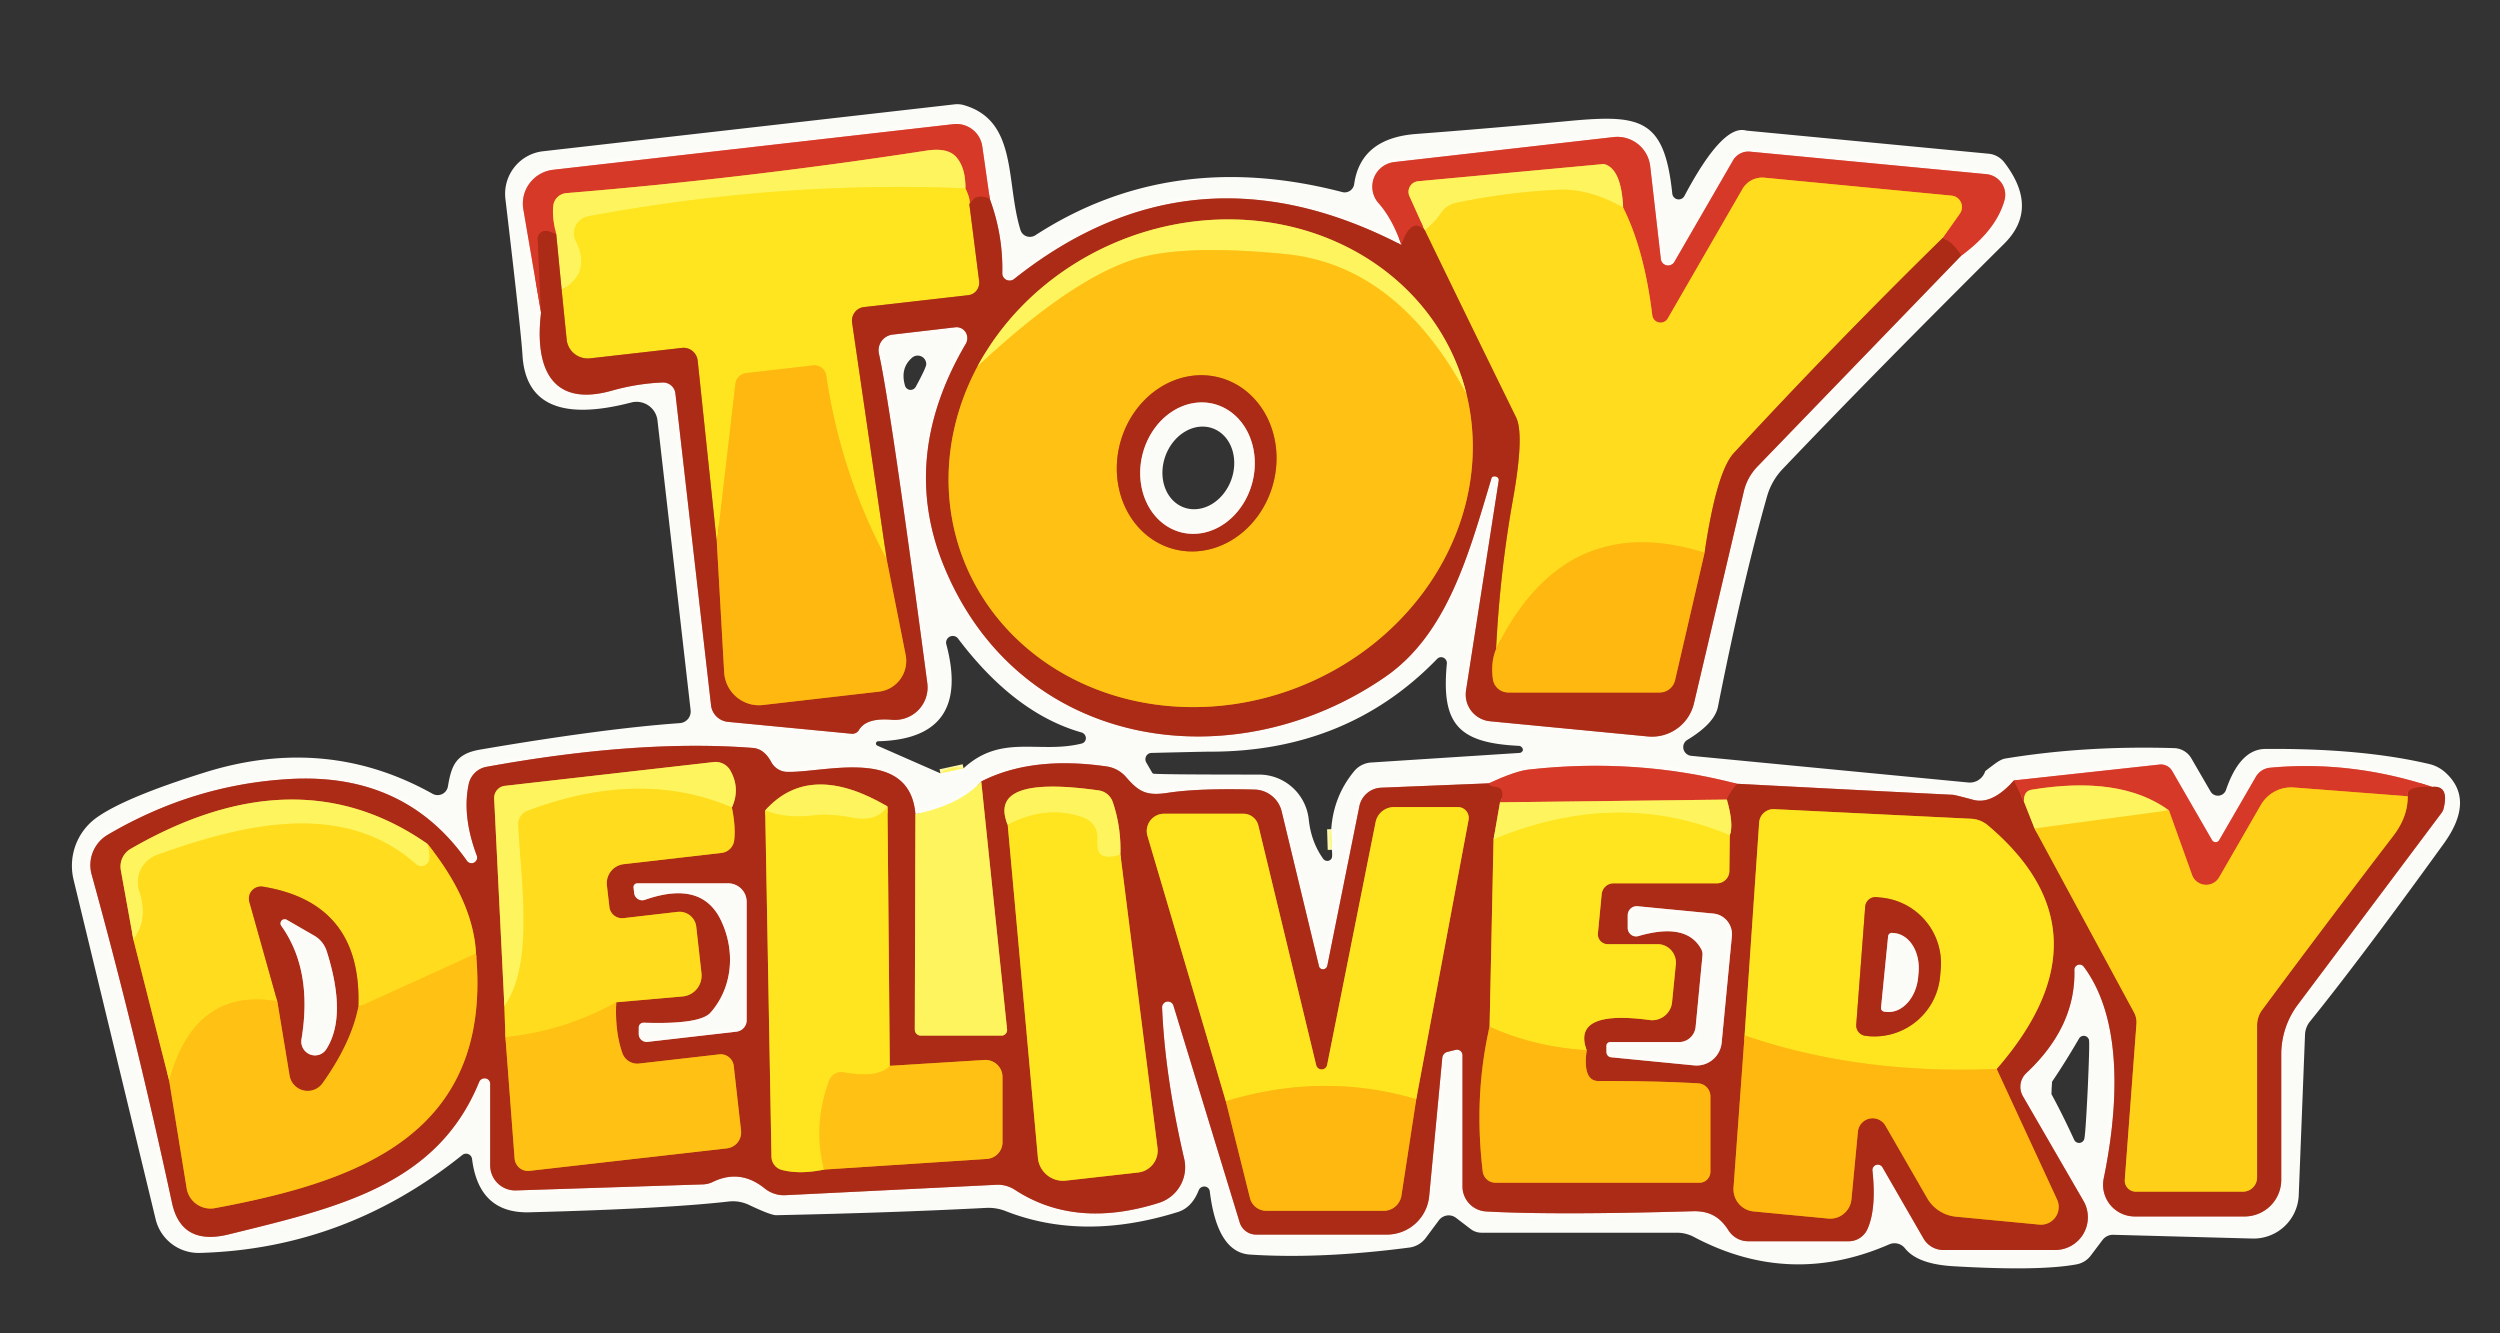 <?xml version="1.0" encoding="UTF-8" standalone="no"?>
<svg xmlns="http://www.w3.org/2000/svg" version="1.2" baseProfile="tiny" viewBox="0.00 0.00 120.00 64.00">
<rect x="0.00" y="0.00" width="120.00" height="64.00" fill="#333333" stroke="none"/>
<g stroke-width="0.40" fill="none" stroke-linecap="butt">
<path stroke="#d49487" stroke-opacity="0.996" vector-effect="non-scaling-stroke" d="
  M 25.97 15.01
  C 25.65 17.70 26.50 19.56 29.37 18.75
  Q 30.58 18.41 31.79 18.36
  A 0.60 0.59 -4.5 0 1 32.42 18.89
  L 34.13 33.85
  A 0.91 0.90 -0.4 0 0 34.95 34.65
  L 40.88 35.22
  A 0.37 0.37 0.0 0 0 41.23 35.04
  Q 41.58 34.44 42.82 34.55
  A 1.57 1.56 -1.4 0 0 44.51 32.79
  Q 42.74 19.45 42.19 16.98
  A 0.76 0.76 0.0 0 1 42.85 16.06
  L 45.85 15.71
  A 0.53 0.52 -77.9 0 1 46.36 16.50
  Q 43.14 21.98 45.34 27.25
  C 49.01 36.07 59.29 37.49 66.52 32.47
  C 69.49 30.40 70.51 26.56 71.59 22.96
  A 0.12 0.11 5.7 0 1 71.71 22.87
  Q 71.74 22.86 71.78 22.87
  A 0.18 0.17 6.5 0 1 71.94 23.06
  L 70.37 33.14
  A 1.29 1.29 0.0 0 0 71.52 34.62
  L 79.10 35.35
  A 2.07 2.07 0.0 0 0 81.31 33.76
  L 83.70 23.60
  A 2.59 2.52 -17.0 0 1 84.37 22.38
  L 94.14 12.27"
/>
<path stroke="#e99b90" stroke-opacity="0.996" vector-effect="non-scaling-stroke" d="
  M 94.14 12.27
  Q 95.80 11.06 96.21 9.63
  A 1.00 0.99 11.1 0 0 95.35 8.36
  L 84.01 7.28
  A 0.86 0.84 -71.8 0 0 83.18 7.71
  L 80.37 12.57
  A 0.35 0.35 0.0 0 1 79.72 12.43
  L 79.21 7.98
  A 1.59 1.59 0.0 0 0 77.45 6.58
  L 66.92 7.78
  A 1.19 1.19 0.0 0 0 66.17 9.75
  Q 66.83 10.49 67.27 11.76"
/>
<path stroke="#d49487" stroke-opacity="0.996" vector-effect="non-scaling-stroke" d="
  M 67.27 11.76
  Q 57.26 6.58 48.68 13.39
  A 0.35 0.35 0.0 0 1 48.11 13.11
  Q 48.15 11.28 47.51 9.55"
/>
<path stroke="#e99b90" stroke-opacity="0.996" vector-effect="non-scaling-stroke" d="
  M 47.51 9.55
  L 47.15 7.03
  A 1.26 1.25 -7.3 0 0 45.76 5.96
  L 26.55 8.15
  A 1.64 1.63 -8.0 0 0 25.12 10.04
  L 25.97 15.01"
/>
<path stroke="#c1321f" vector-effect="non-scaling-stroke" d="
  M 47.51 9.55
  Q 46.82 9.24 46.53 9.81"
/>
<path stroke="#ea8f24" vector-effect="non-scaling-stroke" d="
  M 46.53 9.81
  Q 46.60 9.59 46.34 9.04"
/>
<path stroke="#ea9743" vector-effect="non-scaling-stroke" d="
  M 46.34 9.04
  Q 46.35 8.06 45.91 7.55
  Q 45.50 7.07 44.47 7.23
  Q 35.85 8.56 27.18 9.27
  A 0.69 0.68 1.0 0 0 26.56 9.86
  Q 26.49 10.41 26.70 11.24"
/>
<path stroke="#c1321f" vector-effect="non-scaling-stroke" d="
  M 26.70 11.24
  L 26.32 11.10
  A 0.39 0.39 0.0 0 0 25.81 11.48
  L 25.97 15.01"
/>
<path stroke="#feed3e" vector-effect="non-scaling-stroke" d="
  M 46.34 9.04
  Q 37.44 8.67 28.24 10.38
  A 0.84 0.83 -18.3 0 0 27.64 11.57
  Q 28.40 13.10 26.96 13.92"
/>
<path stroke="#d5903a" vector-effect="non-scaling-stroke" d="
  M 26.96 13.92
  L 26.70 11.24"
/>
<path stroke="#d5881b" vector-effect="non-scaling-stroke" d="
  M 46.53 9.81
  L 47.00 13.50
  A 0.61 0.59 83.9 0 1 46.47 14.17
  L 41.47 14.74
  A 0.66 0.65 82.7 0 0 40.90 15.48
  L 42.56 26.85"
/>
<path stroke="#fecf18" vector-effect="non-scaling-stroke" d="
  M 42.56 26.85
  Q 40.36 22.75 39.66 18.03
  A 0.58 0.57 82.7 0 0 39.03 17.54
  L 35.81 17.91
  A 0.58 0.58 0.0 0 0 35.30 18.42
  L 34.41 26.07"
/>
<path stroke="#d5881b" vector-effect="non-scaling-stroke" d="
  M 34.41 26.07
  L 33.49 17.32
  A 0.69 0.68 83.8 0 0 32.73 16.70
  L 28.33 17.20
  A 1.02 1.01 -6.1 0 1 27.20 16.30
  L 26.96 13.92"
/>
<path stroke="#d57213" vector-effect="non-scaling-stroke" d="
  M 71.81 31.16
  Q 71.55 31.79 71.66 32.60
  A 0.75 0.74 -4.0 0 0 72.40 33.24
  L 79.66 33.24
  A 0.76 0.76 0.0 0 0 80.40 32.66
  L 81.82 26.53"
/>
<path stroke="#d57213" vector-effect="non-scaling-stroke" d="
  M 34.41 26.07
  L 34.76 32.27
  A 1.68 1.67 85.1 0 0 36.62 33.84
  L 42.18 33.20
  A 1.49 1.48 81.1 0 0 43.47 31.43
  L 42.56 26.85"
/>
<path stroke="#c1321f" vector-effect="non-scaling-stroke" d="
  M 94.14 12.27
  Q 93.74 11.63 93.25 11.42"
/>
<path stroke="#eb8b23" vector-effect="non-scaling-stroke" d="
  M 93.25 11.42
  L 94.07 10.26
  A 0.55 0.55 0.0 0 0 93.67 9.39
  L 84.70 8.53
  A 1.10 1.09 17.6 0 0 83.64 9.07
  L 80.05 15.29
  A 0.40 0.40 0.0 0 1 79.31 15.14
  Q 78.93 12.00 77.91 9.96"
/>
<path stroke="#ea9743" vector-effect="non-scaling-stroke" d="
  M 77.91 9.96
  Q 77.83 8.16 77.05 7.89
  A 0.35 0.32 47.0 0 0 76.91 7.88
  L 68.07 8.70
  A 0.51 0.51 0.0 0 0 67.65 9.41
  L 68.39 11.05"
/>
<path stroke="#c1321f" vector-effect="non-scaling-stroke" d="
  M 68.39 11.05
  Q 67.73 10.39 67.27 11.76"
/>
<path stroke="#ffe83d" vector-effect="non-scaling-stroke" d="
  M 77.91 9.96
  Q 76.27 9.04 74.78 9.11
  Q 72.31 9.23 69.89 9.74
  A 1.16 1.15 10.3 0 0 69.16 10.24
  Q 68.87 10.68 68.39 11.05"
/>
<path stroke="#d5841a" vector-effect="non-scaling-stroke" d="
  M 93.25 11.42
  Q 88.11 16.46 83.23 21.74
  Q 82.40 22.63 81.82 26.53"
/>
<path stroke="#ffca17" vector-effect="non-scaling-stroke" d="
  M 81.82 26.53
  Q 75.10 24.43 71.81 31.16"
/>
<path stroke="#d5841a" vector-effect="non-scaling-stroke" d="
  M 71.81 31.16
  Q 72.00 27.44 72.62 23.98
  Q 73.18 20.85 72.77 20.03
  Q 70.56 15.53 68.39 11.05"
/>
<path stroke="#fef8ab" stroke-opacity="0.996" vector-effect="non-scaling-stroke" d="
  M 45.14 37.12
  L 46.25 36.88"
/>
<path stroke="#fef8ab" stroke-opacity="0.996" vector-effect="non-scaling-stroke" d="
  M 63.93 40.79
  L 63.90 39.80"
/>
<path stroke="#e99b90" stroke-opacity="0.996" vector-effect="non-scaling-stroke" d="
  M 116.74 37.77
  Q 112.85 36.49 108.97 36.85
  A 0.88 0.88 0.0 0 0 108.28 37.29
  L 106.52 40.33
  A 0.20 0.20 0.0 0 1 106.18 40.33
  L 104.26 37.00
  A 0.63 0.62 70.8 0 0 103.65 36.70
  L 96.67 37.46"
/>
<path stroke="#d49487" stroke-opacity="0.996" vector-effect="non-scaling-stroke" d="
  M 96.67 37.46
  Q 95.62 38.64 94.71 38.39
  Q 93.82 38.15 93.73 38.15
  Q 88.46 37.89 83.37 37.62"
/>
<path stroke="#e99b90" stroke-opacity="0.996" vector-effect="non-scaling-stroke" d="
  M 83.37 37.62
  Q 78.54 36.36 73.37 36.94
  Q 72.74 37.01 71.46 37.60"
/>
<path stroke="#d49487" stroke-opacity="0.996" vector-effect="non-scaling-stroke" d="
  M 71.46 37.60
  L 66.29 37.81
  A 1.11 1.11 0.0 0 0 65.25 38.70
  L 63.71 46.36
  A 0.21 0.20 -46.3 0 1 63.31 46.37
  L 61.52 38.95
  A 1.37 1.36 -5.8 0 0 60.23 37.90
  Q 57.57 37.83 56.09 38.05
  C 55.02 38.22 54.67 38.01 54.05 37.30
  A 1.51 1.51 0.0 0 0 53.12 36.79
  Q 49.53 36.27 47.10 37.51"
/>
<path stroke="#fef8ab" stroke-opacity="0.996" vector-effect="non-scaling-stroke" d="
  M 47.10 37.51
  Q 46.09 38.64 43.94 39.08"
/>
<path stroke="#d49487" stroke-opacity="0.996" vector-effect="non-scaling-stroke" d="
  M 43.94 39.08
  C 43.67 35.80 39.57 37.10 37.78 37.05
  A 0.90 0.88 75.9 0 1 37.02 36.58
  Q 36.68 35.94 36.13 35.90
  Q 30.65 35.48 23.34 36.81
  A 1.07 1.06 -89.1 0 0 22.50 37.63
  Q 22.17 39.16 22.89 41.08
  A 0.27 0.27 0.0 0 1 22.42 41.33
  Q 19.45 37.10 13.96 37.39
  Q 9.30 37.64 5.17 40.07
  A 1.69 1.69 0.0 0 0 4.40 41.98
  Q 6.49 49.53 8.26 57.75
  Q 8.71 59.81 10.98 59.25
  C 16.17 57.97 20.97 56.92 23.00 51.93
  A 0.28 0.27 -34.1 0 1 23.53 52.03
  L 23.53 55.94
  A 1.20 1.20 0.0 0 0 24.77 57.14
  L 33.75 56.85
  A 1.20 1.11 28.9 0 0 34.20 56.74
  Q 35.52 56.09 36.70 57.04
  A 1.48 1.46 63.3 0 0 37.68 57.37
  L 47.81 56.87
  A 1.51 1.49 59.8 0 1 48.73 57.12
  Q 51.62 59.00 55.62 57.74
  A 1.80 1.79 -15.3 0 0 56.84 55.62
  Q 55.91 51.61 55.78 48.34
  A 0.28 0.28 0.0 0 1 56.32 48.25
  L 59.51 58.69
  A 0.82 0.82 0.0 0 0 60.29 59.26
  L 66.57 59.26
  A 2.04 2.04 0.0 0 0 68.60 57.42
  L 69.23 50.77
  A 0.33 0.32 87.6 0 1 69.48 50.49
  L 69.88 50.39
  A 0.27 0.26 83.2 0 1 70.20 50.65
  L 70.20 56.95
  A 1.20 1.20 0.0 0 0 71.34 58.15
  Q 74.56 58.33 81.23 58.14
  C 82.07 58.11 82.57 58.43 82.97 59.06
  A 1.12 1.11 73.6 0 0 83.91 59.58
  L 88.74 59.58
  A 0.99 0.98 -78.0 0 0 89.64 58.99
  Q 90.07 58.03 89.88 56.21
  A 0.26 0.26 0.0 0 1 90.37 56.05
  L 92.33 59.45
  A 1.11 1.09 74.7 0 0 93.28 60.00
  L 98.65 60.00
  A 1.57 1.57 0.0 0 0 100.01 57.65
  L 97.10 52.62
  A 0.90 0.90 0.0 0 1 97.26 51.51
  Q 99.64 49.28 99.57 46.56
  A 0.25 0.25 0.0 0 1 100.02 46.40
  C 102.11 49.20 101.53 53.89 100.98 56.56
  A 1.52 1.52 0.0 0 0 102.47 58.39
  L 107.74 58.39
  A 1.76 1.76 0.0 0 0 109.50 56.63
  L 109.50 50.61
  A 3.99 3.98 -26.7 0 1 110.29 48.23
  L 117.17 39.05
  A 0.62 0.59 -20.5 0 0 117.30 38.78
  Q 117.56 37.69 116.74 37.77"
/>
<path stroke="#d5903a" vector-effect="non-scaling-stroke" d="
  M 43.94 39.08
  L 43.91 49.42
  A 0.29 0.29 0.0 0 0 44.20 49.71
  L 48.07 49.71
  A 0.27 0.27 0.0 0 0 48.34 49.41
  L 47.10 37.51"
/>
<path stroke="#c1321f" vector-effect="non-scaling-stroke" d="
  M 71.46 37.60
  Q 71.49 37.74 71.79 37.77
  Q 72.02 37.79 72.08 37.94
  Q 72.19 38.19 72.00 38.51"
/>
<path stroke="#d5903a" vector-effect="non-scaling-stroke" d="
  M 72.00 38.51
  L 71.69 40.29"
/>
<path stroke="#d5881b" vector-effect="non-scaling-stroke" d="
  M 71.69 40.29
  L 71.50 49.28"
/>
<path stroke="#d57213" vector-effect="non-scaling-stroke" d="
  M 71.50 49.28
  Q 70.74 52.60 71.17 56.23
  A 0.62 0.61 86.3 0 0 71.78 56.77
  L 81.58 56.77
  A 0.53 0.52 -90.0 0 0 82.10 56.24
  L 82.10 52.63
  A 0.63 0.62 -88.6 0 0 81.51 52.00
  Q 79.39 51.88 76.73 51.89
  Q 75.96 51.89 76.16 50.41"
/>
<path stroke="#d5881b" vector-effect="non-scaling-stroke" d="
  M 76.16 50.41
  Q 75.44 48.46 79.17 48.96
  A 0.96 0.96 0.0 0 0 80.26 48.10
  L 80.44 46.29
  A 0.89 0.88 -87.3 0 0 79.56 45.32
  L 77.17 45.32
  A 0.47 0.47 0.0 0 1 76.70 44.80
  L 76.88 42.92
  A 0.58 0.57 -87.2 0 1 77.45 42.40
  L 82.41 42.40
  A 0.60 0.60 0.0 0 0 83.01 41.81
  L 83.03 40.09"
/>
<path stroke="#d5903a" vector-effect="non-scaling-stroke" d="
  M 83.03 40.09
  Q 83.23 39.58 82.89 38.38"
/>
<path stroke="#c1321f" vector-effect="non-scaling-stroke" d="
  M 82.89 38.38
  Q 82.94 38.15 83.37 37.62"
/>
<path stroke="#c1321f" vector-effect="non-scaling-stroke" d="
  M 96.67 37.46
  L 97.15 38.48"
/>
<path stroke="#d5903a" vector-effect="non-scaling-stroke" d="
  M 97.15 38.48
  L 97.66 39.77"
/>
<path stroke="#d57e17" vector-effect="non-scaling-stroke" d="
  M 97.66 39.77
  L 102.44 48.61
  A 1.00 0.99 33.5 0 1 102.55 49.14
  L 101.99 56.63
  A 0.53 0.53 0.0 0 0 102.52 57.20
  L 107.66 57.20
  A 0.68 0.68 0.0 0 0 108.34 56.52
  L 108.34 49.22
  A 1.26 1.25 63.2 0 1 108.58 48.48
  Q 111.70 44.27 114.87 40.13
  Q 115.58 39.21 115.57 38.22"
/>
<path stroke="#c1321f" vector-effect="non-scaling-stroke" d="
  M 115.57 38.22
  Q 115.44 37.71 116.74 37.77"
/>
<path stroke="#ffe23b" vector-effect="non-scaling-stroke" d="
  M 104.11 38.90
  L 97.66 39.77"
/>
<path stroke="#feed3e" vector-effect="non-scaling-stroke" d="
  M 83.03 40.09
  Q 77.62 37.83 71.69 40.29"
/>
<path stroke="#ea9743" vector-effect="non-scaling-stroke" d="
  M 82.89 38.38
  L 72.00 38.51"
/>
<path stroke="#fecf18" vector-effect="non-scaling-stroke" d="
  M 76.16 50.41
  Q 73.62 50.25 71.50 49.28"
/>
<path stroke="#eb8520" vector-effect="non-scaling-stroke" d="
  M 115.57 38.22
  L 110.10 37.80
  A 1.69 1.67 -72.7 0 0 108.52 38.64
  L 106.52 42.11
  A 0.72 0.72 0.0 0 1 105.22 42.00
  L 104.11 38.90"
/>
<path stroke="#ea9743" vector-effect="non-scaling-stroke" d="
  M 104.11 38.90
  Q 101.78 37.20 97.50 37.91
  Q 97.13 37.98 97.15 38.48"
/>
<path stroke="#d57715" vector-effect="non-scaling-stroke" d="
  M 46.92 17.59
  A 12.76 11.56 -21.4 0 0 46.86 28.16
  A 12.73 11.55 -21.5 0 0 57.25 33.94
  A 12.73 11.53 -22.0 0 0 65.92 30.91
  A 12.74 11.56 -21.3 0 0 70.39 18.91"
/>
<path stroke="#d5903a" vector-effect="non-scaling-stroke" d="
  M 70.39 18.91
  A 12.75 11.54 -20.9 0 0 63.00 11.17
  A 12.74 11.54 -21.6 0 0 46.92 17.59"
/>
<path stroke="#ffdb39" vector-effect="non-scaling-stroke" d="
  M 70.39 18.91
  Q 67.07 12.74 61.73 12.20
  Q 56.81 11.71 54.47 12.44
  Q 51.39 13.41 46.92 17.59"
/>
<path stroke="#d57715" vector-effect="non-scaling-stroke" d="
  M 58.564 18.131
  A 4.26 3.80 -74.7 0 0 53.775 21.237
  A 4.26 3.80 -74.7 0 0 56.316 26.349
  A 4.26 3.80 -74.7 0 0 61.105 23.243
  A 4.26 3.80 -74.7 0 0 58.564 18.131"
/>
<path stroke="#d49487" stroke-opacity="0.996" vector-effect="non-scaling-stroke" d="
  M 58.266 19.389
  A 3.18 2.72 -75.7 0 0 54.844 21.798
  A 3.18 2.72 -75.7 0 0 56.694 25.552
  A 3.18 2.72 -75.7 0 0 60.116 23.142
  A 3.18 2.72 -75.7 0 0 58.266 19.389"
/>
<path stroke="#d5841a" vector-effect="non-scaling-stroke" d="
  M 24.21 48.29
  L 24.26 49.78"
/>
<path stroke="#d57715" vector-effect="non-scaling-stroke" d="
  M 24.26 49.78
  L 24.70 55.60
  A 0.65 0.64 84.5 0 0 25.42 56.20
  L 34.90 55.12
  A 0.77 0.77 0.0 0 0 35.57 54.27
  L 35.22 51.17
  A 0.63 0.63 0.0 0 0 34.52 50.61
  L 30.68 51.05
  A 0.76 0.76 0.0 0 1 29.87 50.54
  Q 29.51 49.50 29.58 48.11"
/>
<path stroke="#d5841a" vector-effect="non-scaling-stroke" d="
  M 29.58 48.11
  L 32.76 47.83
  A 1.01 1.00 84.2 0 0 33.67 46.71
  L 33.42 44.48
  A 0.81 0.81 0.0 0 0 32.53 43.77
  L 29.93 44.07
  A 0.61 0.61 0.0 0 1 29.25 43.53
  L 29.13 42.49
  A 0.92 0.92 0.0 0 1 29.94 41.48
  L 34.63 40.94
  A 0.69 0.69 0.0 0 0 35.24 40.34
  Q 35.32 39.70 35.13 38.76"
/>
<path stroke="#d5903a" vector-effect="non-scaling-stroke" d="
  M 35.13 38.76
  Q 35.54 37.87 35.07 37.01
  A 0.81 0.81 0.0 0 0 34.25 36.58
  L 24.24 37.72
  A 0.59 0.58 85.4 0 0 23.72 38.34
  L 24.21 48.29"
/>
<path stroke="#ffe83d" vector-effect="non-scaling-stroke" d="
  M 35.13 38.76
  Q 30.74 36.88 25.32 38.92
  A 0.69 0.68 -12.2 0 0 24.88 39.60
  C 24.98 42.10 25.68 46.26 24.21 48.29"
/>
<path stroke="#ffcf19" vector-effect="non-scaling-stroke" d="
  M 29.58 48.11
  Q 27.04 49.51 24.26 49.78"
/>
<path stroke="#d5881b" vector-effect="non-scaling-stroke" d="
  M 36.73 38.90
  L 37.03 55.52
  A 0.67 0.67 0.0 0 0 37.54 56.16
  Q 38.41 56.38 39.55 56.14"
/>
<path stroke="#d57715" vector-effect="non-scaling-stroke" d="
  M 39.55 56.14
  L 47.36 55.63
  A 0.81 0.80 -1.9 0 0 48.12 54.83
  L 48.12 51.70
  A 0.82 0.82 0.0 0 0 47.24 50.88
  L 42.71 51.16"
/>
<path stroke="#d5881b" vector-effect="non-scaling-stroke" d="
  M 42.71 51.16
  L 42.60 38.71"
/>
<path stroke="#d5903a" vector-effect="non-scaling-stroke" d="
  M 42.60 38.71
  Q 38.86 36.51 36.73 38.90"
/>
<path stroke="#feed3e" vector-effect="non-scaling-stroke" d="
  M 42.60 38.71
  Q 42.09 39.48 40.90 39.25
  Q 39.85 39.04 39.05 39.14
  Q 37.70 39.30 36.73 38.90"
/>
<path stroke="#ffd41a" vector-effect="non-scaling-stroke" d="
  M 42.71 51.16
  Q 42.16 51.77 40.48 51.47
  A 0.62 0.62 0.0 0 0 39.80 51.86
  Q 39.01 53.99 39.55 56.14"
/>
<path stroke="#d5881b" vector-effect="non-scaling-stroke" d="
  M 48.37 39.59
  L 49.82 55.58
  A 1.21 1.21 0.0 0 0 51.16 56.67
  L 54.63 56.28
  A 1.06 1.06 0.0 0 0 55.56 55.09
  L 53.78 41.02"
/>
<path stroke="#d5903a" vector-effect="non-scaling-stroke" d="
  M 53.78 41.02
  Q 53.82 39.69 53.41 38.49
  A 0.84 0.83 84.1 0 0 52.74 37.94
  Q 47.37 37.18 48.37 39.59"
/>
<path stroke="#feed3e" vector-effect="non-scaling-stroke" d="
  M 53.78 41.02
  Q 53.24 41.21 52.92 41.07
  Q 52.64 40.95 52.67 40.34
  Q 52.73 39.47 51.87 39.20
  Q 50.17 38.65 48.37 39.59"
/>
<path stroke="#d5841a" vector-effect="non-scaling-stroke" d="
  M 6.40 45.09
  L 8.12 51.87"
/>
<path stroke="#d57715" vector-effect="non-scaling-stroke" d="
  M 8.12 51.87
  L 8.96 57.04
  A 1.16 1.16 0.0 0 0 10.32 57.99
  C 17.24 56.70 23.64 54.45 22.85 45.77"
/>
<path stroke="#d5841a" vector-effect="non-scaling-stroke" d="
  M 22.85 45.77
  Q 22.71 43.23 20.51 40.50"
/>
<path stroke="#d5903a" vector-effect="non-scaling-stroke" d="
  M 20.51 40.50
  Q 14.25 36.14 6.28 40.74
  A 0.99 0.98 70.5 0 0 5.80 41.77
  L 6.40 45.09"
/>
<path stroke="#ffe83d" vector-effect="non-scaling-stroke" d="
  M 20.51 40.50
  Q 20.65 40.96 20.61 41.24
  A 0.39 0.39 0.0 0 1 19.97 41.48
  C 16.48 38.39 11.70 39.54 7.53 41.04
  A 1.39 1.39 0.0 0 0 6.69 42.78
  Q 7.14 44.16 6.40 45.09"
/>
<path stroke="#ffcf19" vector-effect="non-scaling-stroke" d="
  M 22.85 45.77
  L 17.20 48.34"
/>
<path stroke="#d5841a" vector-effect="non-scaling-stroke" d="
  M 17.20 48.34
  Q 17.39 43.34 12.62 42.56
  A 0.58 0.58 0.0 0 0 11.97 43.29
  L 13.31 48.06"
/>
<path stroke="#ffcf19" vector-effect="non-scaling-stroke" d="
  M 13.31 48.06
  Q 9.34 47.39 8.12 51.87"
/>
<path stroke="#d57715" vector-effect="non-scaling-stroke" d="
  M 17.20 48.34
  Q 16.86 50.06 15.48 52.00
  A 0.88 0.88 0.0 0 1 13.90 51.63
  L 13.31 48.06"
/>
<path stroke="#d57213" vector-effect="non-scaling-stroke" d="
  M 58.84 52.86
  L 60.00 57.51
  A 0.82 0.80 -6.8 0 0 60.79 58.12
  L 66.42 58.12
  A 0.87 0.86 -85.7 0 0 67.27 57.38
  L 67.98 52.76"
/>
<path stroke="#d5881b" vector-effect="non-scaling-stroke" d="
  M 67.98 52.76
  L 70.49 39.36
  A 0.52 0.52 0.0 0 0 69.98 38.74
  L 66.91 38.74
  A 0.90 0.90 0.0 0 0 66.03 39.46
  L 63.70 51.13
  A 0.27 0.27 0.0 0 1 63.18 51.14
  L 60.40 39.62
  A 0.74 0.74 0.0 0 0 59.68 39.06
  L 55.88 39.06
  A 0.83 0.83 0.0 0 0 55.08 40.13
  L 58.84 52.86"
/>
<path stroke="#fecf18" vector-effect="non-scaling-stroke" d="
  M 67.98 52.76
  Q 63.50 51.44 58.84 52.86"
/>
<path stroke="#d57213" vector-effect="non-scaling-stroke" d="
  M 83.74 49.70
  L 83.21 57.00
  A 1.07 1.07 0.0 0 0 84.18 58.15
  L 87.75 58.49
  A 1.03 1.02 -84.4 0 0 88.87 57.56
  L 89.18 54.32
  A 0.71 0.71 0.0 0 1 90.50 54.03
  L 92.51 57.52
  A 1.79 1.79 0.0 0 0 93.88 58.40
  L 97.88 58.78
  A 0.85 0.85 0.0 0 0 98.74 57.58
  L 95.84 51.31"
/>
<path stroke="#d5881b" vector-effect="non-scaling-stroke" d="
  M 95.84 51.31
  Q 101.53 44.77 95.41 39.61
  A 1.36 1.34 65.8 0 0 94.61 39.30
  L 85.17 38.84
  A 0.69 0.69 0.0 0 0 84.44 39.48
  L 83.74 49.70"
/>
<path stroke="#fecf18" vector-effect="non-scaling-stroke" d="
  M 95.84 51.31
  Q 89.22 51.59 83.74 49.70"
/>
<path stroke="#d49487" stroke-opacity="0.996" vector-effect="non-scaling-stroke" d="
  M 30.96 43.19
  Q 33.73 42.22 34.64 44.25
  A 4.19 3.84 54.4 0 1 34.11 48.60
  Q 33.61 49.18 30.90 49.09
  A 0.23 0.23 0.0 0 0 30.66 49.32
  L 30.66 49.63
  A 0.38 0.38 0.0 0 0 31.08 50.01
  L 35.35 49.52
  A 0.56 0.55 -3.5 0 0 35.84 48.97
  L 35.84 43.29
  A 0.89 0.89 0.0 0 0 34.95 42.40
  L 30.59 42.40
  A 0.18 0.18 0.0 0 0 30.41 42.60
  L 30.44 42.87
  A 0.39 0.39 0.0 0 0 30.96 43.19"
/>
<path stroke="#d49487" stroke-opacity="0.996" vector-effect="non-scaling-stroke" d="
  M 78.65 44.93
  Q 80.95 44.26 81.66 45.56
  A 0.57 0.49 -61.1 0 1 81.72 45.85
  L 81.39 49.29
  A 0.81 0.80 -87.2 0 1 80.59 50.02
  L 77.29 50.02
  A 0.18 0.17 0.0 0 0 77.11 50.19
  L 77.11 50.50
  A 0.25 0.25 0.0 0 0 77.34 50.75
  L 81.33 51.14
  A 1.21 1.21 0.0 0 0 82.64 50.05
  L 83.13 44.94
  A 1.00 0.99 -84.6 0 0 82.23 43.85
  L 78.61 43.50
  A 0.44 0.43 -87.1 0 0 78.13 43.94
  L 78.13 44.54
  A 0.41 0.40 81.5 0 0 78.65 44.93"
/>
<path stroke="#d5881b" vector-effect="non-scaling-stroke" d="
  M 89.53 43.52
  L 89.10 49.19
  A 0.50 0.50 0.0 0 0 89.56 49.72
  L 89.73 49.74
  A 3.17 3.17 0.0 0 0 93.13 46.81
  L 93.16 46.47
  A 3.17 3.17 0.0 0 0 90.23 43.08
  L 90.06 43.06
  A 0.50 0.50 0.0 0 0 89.53 43.52"
/>
<path stroke="#d49487" stroke-opacity="0.996" vector-effect="non-scaling-stroke" d="
  M 13.51 44.45
  Q 15.02 46.58 14.47 49.89
  A 0.66 0.65 65.9 0 0 15.67 50.35
  Q 16.67 48.77 15.68 45.65
  A 1.34 1.30 -84.8 0 0 15.08 44.91
  L 13.78 44.16
  A 0.20 0.20 0.0 0 0 13.51 44.45"
/>
<path stroke="#d49487" stroke-opacity="0.996" vector-effect="non-scaling-stroke" d="
  M 90.63 44.94
  L 90.29 48.36
  A 0.18 0.18 0.0 0 0 90.45 48.56
  L 90.55 48.57
  A 1.79 1.34 -84.3 0 0 92.07 46.92
  L 92.09 46.70
  A 1.79 1.34 -84.3 0 0 90.93 44.79
  L 90.83 44.78
  A 0.18 0.18 0.0 0 0 90.63 44.94"
/>
</g>
<path fill="#fdfdf9" fill-opacity="0.992" d="
  M 81.18 36.28
  L 94.48 37.56
  A 0.78 0.77 -78.4 0 0 95.29 37.02
  Q 95.30 37.00 95.77 36.65
  Q 96.06 36.44 96.25 36.41
  Q 100.09 35.78 104.35 35.91
  A 0.99 0.98 75.5 0 1 105.19 36.41
  L 106.10 37.98
  A 0.41 0.41 0.0 0 0 106.85 37.91
  Q 107.52 35.96 108.73 35.95
  Q 113.36 35.91 116.59 36.67
  A 1.80 1.70 71.1 0 1 117.39 37.09
  Q 118.82 38.40 117.29 40.51
  Q 113.28 46.06 110.88 49.03
  A 1.09 1.05 66.3 0 0 110.64 49.68
  L 110.34 57.36
  A 2.17 2.17 0.0 0 1 108.11 59.45
  L 101.44 59.27
  A 0.64 0.62 -69.8 0 0 100.92 59.52
  L 100.37 60.25
  A 1.11 1.10 12.6 0 1 99.67 60.69
  Q 97.89 61.02 93.77 60.78
  Q 92.04 60.68 91.44 59.92
  A 0.64 0.64 0.0 0 0 90.68 59.73
  Q 85.91 61.81 81.32 59.38
  A 1.76 1.74 58.8 0 0 80.49 59.17
  L 71.11 59.17
  A 0.87 0.84 62.4 0 1 70.60 59.00
  L 69.88 58.45
  A 0.59 0.58 -53.1 0 0 69.07 58.57
  L 68.43 59.43
  A 1.18 1.17 -75.4 0 1 67.67 59.88
  Q 63.40 60.44 60.00 60.22
  Q 58.43 60.12 58.07 57.19
  A 0.28 0.27 -38.3 0 0 57.54 57.13
  Q 57.21 57.97 56.53 58.18
  Q 52.00 59.59 48.29 58.14
  A 2.28 2.24 -35.2 0 0 47.31 57.98
  Q 42.89 58.21 37.27 58.33
  Q 37.01 58.34 35.94 57.83
  A 1.81 1.78 54.2 0 0 35.00 57.67
  Q 31.96 58.02 25.42 58.19
  Q 22.99 58.26 22.66 55.64
  A 0.29 0.29 0.0 0 0 22.19 55.44
  Q 16.57 59.95 9.59 60.14
  A 2.12 2.11 -7.6 0 1 7.47 58.52
  L 3.53 42.22
  A 2.85 2.84 65.7 0 1 4.66 39.23
  Q 6.02 38.27 9.82 37.08
  Q 15.66 35.25 20.76 38.10
  A 0.50 0.50 0.0 0 0 21.50 37.75
  C 21.67 36.75 21.87 36.18 23.05 35.98
  Q 28.96 34.97 32.63 34.71
  A 0.56 0.56 0.0 0 0 33.15 34.09
  L 31.56 20.19
  A 1.01 1.01 0.0 0 0 30.30 19.32
  Q 25.30 20.62 25.08 17.06
  Q 25.01 15.89 24.26 9.55
  A 2.06 2.05 83.4 0 1 26.07 7.26
  L 45.81 5.01
  A 1.14 1.12 -39.7 0 1 46.28 5.05
  C 48.86 5.81 48.27 8.73 48.98 11.03
  A 0.48 0.47 -24.8 0 0 49.70 11.29
  Q 56.20 7.08 64.43 9.22
  A 0.46 0.46 0.0 0 0 65.00 8.84
  Q 65.31 6.63 67.98 6.43
  Q 71.53 6.16 75.17 5.82
  C 78.73 5.48 79.89 5.64 80.27 9.30
  A 0.31 0.31 0.0 0 0 80.85 9.41
  Q 82.67 5.98 83.79 6.26
  A 0.13 0.04 28.2 0 0 83.84 6.27
  L 95.47 7.38
  A 1.08 1.07 74.5 0 1 96.21 7.80
  Q 97.90 10.01 96.20 11.70
  Q 89.96 17.90 85.56 22.52
  A 3.15 3.13 -15.5 0 0 84.82 23.82
  Q 83.64 27.98 82.46 33.93
  Q 82.30 34.72 81.00 35.51
  A 0.42 0.41 32.1 0 0 81.18 36.28
  Z
  M 25.97 15.01
  C 25.65 17.70 26.50 19.56 29.37 18.75
  Q 30.58 18.41 31.79 18.36
  A 0.60 0.59 -4.5 0 1 32.42 18.89
  L 34.13 33.85
  A 0.91 0.90 -0.4 0 0 34.95 34.65
  L 40.88 35.22
  A 0.37 0.37 0.0 0 0 41.23 35.04
  Q 41.58 34.44 42.82 34.55
  A 1.57 1.56 -1.4 0 0 44.51 32.79
  Q 42.74 19.45 42.19 16.98
  A 0.76 0.76 0.0 0 1 42.85 16.06
  L 45.85 15.71
  A 0.53 0.52 -77.9 0 1 46.36 16.50
  Q 43.14 21.98 45.34 27.25
  C 49.01 36.07 59.29 37.49 66.52 32.47
  C 69.49 30.40 70.51 26.56 71.59 22.96
  A 0.12 0.11 5.7 0 1 71.71 22.87
  Q 71.74 22.86 71.78 22.87
  A 0.18 0.17 6.5 0 1 71.94 23.06
  L 70.37 33.14
  A 1.29 1.29 0.0 0 0 71.52 34.62
  L 79.10 35.35
  A 2.07 2.07 0.0 0 0 81.31 33.76
  L 83.70 23.60
  A 2.59 2.52 -17.0 0 1 84.37 22.38
  L 94.14 12.27
  Q 95.80 11.06 96.21 9.63
  A 1.00 0.99 11.1 0 0 95.35 8.36
  L 84.01 7.28
  A 0.86 0.84 -71.8 0 0 83.18 7.71
  L 80.37 12.57
  A 0.35 0.35 0.0 0 1 79.72 12.43
  L 79.21 7.98
  A 1.59 1.59 0.0 0 0 77.45 6.58
  L 66.92 7.78
  A 1.19 1.19 0.0 0 0 66.17 9.75
  Q 66.83 10.49 67.27 11.76
  Q 57.26 6.58 48.68 13.39
  A 0.35 0.35 0.0 0 1 48.11 13.11
  Q 48.15 11.28 47.51 9.55
  L 47.15 7.03
  A 1.26 1.25 -7.3 0 0 45.76 5.96
  L 26.55 8.15
  A 1.64 1.63 -8.0 0 0 25.12 10.04
  L 25.97 15.01
  Z
  M 43.96 18.56
  Q 44.46 17.64 44.46 17.48
  A 0.41 0.41 0.0 0 0 43.78 17.17
  Q 43.20 17.67 43.44 18.51
  A 0.28 0.28 0.0 0 0 43.96 18.56
  Z
  M 45.14 37.12
  L 46.25 36.88
  C 48.07 35.20 49.87 36.20 51.92 35.69
  A 0.28 0.27 45.4 0 0 51.92 35.16
  Q 48.71 34.25 46.00 30.67
  A 0.32 0.32 0.0 0 0 45.43 30.95
  Q 46.62 35.47 42.15 35.58
  A 0.11 0.11 0.0 0 0 42.11 35.79
  L 45.14 37.12
  Z
  M 63.93 40.79
  L 63.90 39.80
  Q 64.01 38.22 64.99 37.03
  A 1.15 1.15 0.0 0 1 65.82 36.60
  L 72.94 36.14
  A 0.18 0.18 0.0 0 0 73.10 36.00
  A 0.21 0.21 0.0 0 0 72.90 35.80
  C 70.00 35.66 69.17 34.76 69.45 31.85
  A 0.28 0.27 70.0 0 0 68.98 31.63
  Q 64.64 36.11 58.01 36.08
  Q 57.78 36.08 55.27 36.14
  A 0.31 0.30 74.1 0 0 55.02 36.60
  L 55.30 37.08
  A 0.11 0.10 75.1 0 0 55.39 37.14
  Q 55.94 37.18 60.43 37.18
  A 2.41 2.40 86.9 0 1 62.82 39.33
  Q 62.93 40.40 63.51 41.22
  A 0.24 0.23 30.1 0 0 63.94 41.11
  Q 63.95 40.97 63.93 40.79
  Z
  M 116.74 37.77
  Q 112.85 36.49 108.97 36.85
  A 0.88 0.88 0.0 0 0 108.28 37.29
  L 106.52 40.33
  A 0.20 0.20 0.0 0 1 106.18 40.33
  L 104.26 37.00
  A 0.63 0.62 70.8 0 0 103.65 36.70
  L 96.67 37.46
  Q 95.62 38.64 94.71 38.39
  Q 93.82 38.15 93.73 38.15
  Q 88.46 37.89 83.37 37.62
  Q 78.54 36.36 73.37 36.94
  Q 72.74 37.01 71.46 37.60
  L 66.29 37.81
  A 1.11 1.11 0.0 0 0 65.25 38.70
  L 63.71 46.36
  A 0.21 0.20 -46.3 0 1 63.31 46.37
  L 61.52 38.95
  A 1.37 1.36 -5.8 0 0 60.23 37.90
  Q 57.57 37.83 56.09 38.05
  C 55.02 38.22 54.67 38.01 54.05 37.30
  A 1.51 1.51 0.0 0 0 53.12 36.79
  Q 49.53 36.27 47.10 37.51
  Q 46.09 38.64 43.94 39.08
  C 43.67 35.80 39.57 37.10 37.78 37.05
  A 0.90 0.88 75.9 0 1 37.02 36.58
  Q 36.68 35.94 36.13 35.90
  Q 30.65 35.48 23.34 36.81
  A 1.07 1.06 -89.1 0 0 22.50 37.63
  Q 22.17 39.16 22.89 41.08
  A 0.27 0.27 0.0 0 1 22.42 41.33
  Q 19.45 37.10 13.96 37.39
  Q 9.30 37.64 5.17 40.07
  A 1.69 1.69 0.0 0 0 4.40 41.98
  Q 6.49 49.53 8.26 57.75
  Q 8.71 59.81 10.98 59.25
  C 16.17 57.97 20.97 56.92 23.00 51.93
  A 0.28 0.27 -34.1 0 1 23.53 52.03
  L 23.53 55.94
  A 1.20 1.20 0.0 0 0 24.77 57.14
  L 33.75 56.85
  A 1.20 1.11 28.9 0 0 34.20 56.74
  Q 35.52 56.09 36.70 57.04
  A 1.48 1.46 63.3 0 0 37.68 57.37
  L 47.81 56.87
  A 1.51 1.49 59.8 0 1 48.73 57.12
  Q 51.62 59.00 55.62 57.74
  A 1.80 1.79 -15.3 0 0 56.84 55.62
  Q 55.91 51.61 55.78 48.34
  A 0.28 0.28 0.0 0 1 56.32 48.25
  L 59.51 58.69
  A 0.82 0.82 0.0 0 0 60.29 59.26
  L 66.57 59.26
  A 2.04 2.04 0.0 0 0 68.60 57.42
  L 69.23 50.77
  A 0.33 0.32 87.6 0 1 69.48 50.49
  L 69.88 50.39
  A 0.27 0.26 83.2 0 1 70.20 50.65
  L 70.20 56.95
  A 1.20 1.20 0.0 0 0 71.34 58.15
  Q 74.56 58.33 81.23 58.14
  C 82.07 58.11 82.57 58.43 82.97 59.06
  A 1.12 1.11 73.6 0 0 83.91 59.58
  L 88.74 59.58
  A 0.99 0.98 -78.0 0 0 89.64 58.99
  Q 90.07 58.03 89.88 56.21
  A 0.26 0.26 0.0 0 1 90.37 56.05
  L 92.33 59.45
  A 1.11 1.09 74.7 0 0 93.28 60.00
  L 98.65 60.00
  A 1.57 1.57 0.0 0 0 100.01 57.65
  L 97.10 52.62
  A 0.90 0.90 0.0 0 1 97.26 51.51
  Q 99.64 49.28 99.57 46.56
  A 0.25 0.25 0.0 0 1 100.02 46.40
  C 102.11 49.20 101.53 53.89 100.98 56.56
  A 1.52 1.52 0.0 0 0 102.47 58.39
  L 107.74 58.39
  A 1.76 1.76 0.0 0 0 109.50 56.63
  L 109.50 50.61
  A 3.99 3.98 -26.7 0 1 110.29 48.23
  L 117.17 39.05
  A 0.62 0.59 -20.5 0 0 117.30 38.78
  Q 117.56 37.69 116.74 37.77
  Z
  M 98.48 52.22
  Q 98.47 52.51 98.47 52.52
  Q 98.98 53.45 99.56 54.71
  A 0.26 0.26 0.0 0 0 100.04 54.69
  Q 100.10 54.54 100.21 52.30
  Q 100.31 50.07 100.27 49.91
  A 0.26 0.26 0.0 0 0 99.80 49.84
  Q 99.10 51.04 98.50 51.92
  Q 98.50 51.93 98.48 52.22
  Z"
/>
<path fill="#d63928" d="
  M 47.51 9.55
  Q 46.82 9.24 46.53 9.81
  Q 46.60 9.59 46.34 9.04
  Q 46.35 8.06 45.91 7.55
  Q 45.50 7.07 44.47 7.23
  Q 35.85 8.56 27.18 9.27
  A 0.69 0.68 1.0 0 0 26.56 9.86
  Q 26.49 10.41 26.70 11.24
  L 26.32 11.10
  A 0.39 0.39 0.0 0 0 25.81 11.48
  L 25.97 15.01
  L 25.12 10.04
  A 1.64 1.63 -8.0 0 1 26.55 8.15
  L 45.76 5.96
  A 1.26 1.25 -7.3 0 1 47.15 7.03
  L 47.51 9.55
  Z"
/>
<path fill="#d63928" d="
  M 94.14 12.27
  Q 93.74 11.63 93.25 11.42
  L 94.07 10.26
  A 0.55 0.55 0.0 0 0 93.67 9.39
  L 84.70 8.53
  A 1.10 1.09 17.6 0 0 83.64 9.07
  L 80.05 15.29
  A 0.40 0.40 0.0 0 1 79.31 15.14
  Q 78.93 12.00 77.91 9.96
  Q 77.83 8.16 77.05 7.89
  A 0.35 0.32 47.0 0 0 76.91 7.88
  L 68.07 8.70
  A 0.51 0.51 0.0 0 0 67.65 9.41
  L 68.39 11.05
  Q 67.73 10.39 67.27 11.76
  Q 66.83 10.49 66.17 9.75
  A 1.19 1.19 0.0 0 1 66.92 7.78
  L 77.45 6.58
  A 1.59 1.59 0.0 0 1 79.21 7.98
  L 79.72 12.43
  A 0.35 0.35 0.0 0 0 80.37 12.57
  L 83.18 7.71
  A 0.86 0.84 -71.8 0 1 84.01 7.28
  L 95.35 8.36
  A 1.00 0.99 11.1 0 1 96.21 9.63
  Q 95.80 11.06 94.14 12.27
  Z"
/>
<path fill="#fef45d" d="
  M 46.34 9.04
  Q 37.44 8.67 28.24 10.38
  A 0.84 0.83 -18.3 0 0 27.64 11.57
  Q 28.40 13.10 26.96 13.92
  L 26.70 11.24
  Q 26.49 10.41 26.56 9.86
  A 0.69 0.68 1.0 0 1 27.18 9.27
  Q 35.85 8.56 44.47 7.23
  Q 45.50 7.07 45.91 7.55
  Q 46.35 8.06 46.34 9.04
  Z"
/>
<path fill="#fef45d" d="
  M 77.91 9.96
  Q 76.27 9.04 74.78 9.11
  Q 72.31 9.23 69.89 9.74
  A 1.16 1.15 10.3 0 0 69.16 10.24
  Q 68.87 10.68 68.39 11.05
  L 67.65 9.41
  A 0.51 0.51 0.0 0 1 68.07 8.70
  L 76.91 7.88
  A 0.35 0.32 47.0 0 1 77.05 7.89
  Q 77.83 8.16 77.91 9.96
  Z"
/>
<path fill="#fee51f" d="
  M 46.34 9.04
  Q 46.60 9.59 46.53 9.81
  L 47.00 13.50
  A 0.61 0.59 83.9 0 1 46.47 14.17
  L 41.47 14.74
  A 0.66 0.65 82.7 0 0 40.90 15.48
  L 42.56 26.85
  Q 40.36 22.75 39.66 18.03
  A 0.58 0.57 82.7 0 0 39.03 17.54
  L 35.81 17.91
  A 0.58 0.58 0.0 0 0 35.30 18.42
  L 34.41 26.07
  L 33.49 17.32
  A 0.69 0.68 83.8 0 0 32.73 16.70
  L 28.33 17.20
  A 1.02 1.01 -6.1 0 1 27.20 16.30
  L 26.96 13.92
  Q 28.40 13.10 27.64 11.57
  A 0.84 0.83 -18.3 0 1 28.24 10.38
  Q 37.44 8.67 46.34 9.04
  Z"
/>
<path fill="#ffdc1d" d="
  M 93.25 11.42
  Q 88.11 16.46 83.23 21.74
  Q 82.40 22.63 81.82 26.53
  Q 75.10 24.43 71.81 31.16
  Q 72.00 27.44 72.62 23.98
  Q 73.18 20.85 72.77 20.03
  Q 70.56 15.53 68.39 11.05
  Q 68.87 10.68 69.16 10.24
  A 1.16 1.15 10.3 0 1 69.89 9.74
  Q 72.31 9.23 74.78 9.11
  Q 76.27 9.04 77.91 9.96
  Q 78.93 12.00 79.31 15.14
  A 0.40 0.40 0.0 0 0 80.05 15.29
  L 83.64 9.07
  A 1.10 1.09 17.6 0 1 84.70 8.53
  L 93.67 9.39
  A 0.55 0.55 0.0 0 1 94.07 10.26
  L 93.25 11.42
  Z"
/>
<path fill="#ab2b16" d="
  M 47.51 9.55
  Q 48.15 11.28 48.11 13.11
  A 0.35 0.35 0.0 0 0 48.68 13.39
  Q 57.26 6.58 67.27 11.76
  Q 67.73 10.39 68.39 11.05
  Q 70.56 15.53 72.77 20.03
  Q 73.18 20.85 72.62 23.98
  Q 72.00 27.44 71.81 31.16
  Q 71.55 31.79 71.66 32.60
  A 0.75 0.74 -4.0 0 0 72.40 33.24
  L 79.66 33.24
  A 0.76 0.76 0.0 0 0 80.40 32.66
  L 81.82 26.53
  Q 82.40 22.63 83.23 21.74
  Q 88.11 16.46 93.25 11.42
  Q 93.74 11.63 94.14 12.27
  L 84.37 22.38
  A 2.59 2.52 -17.0 0 0 83.70 23.60
  L 81.31 33.76
  A 2.07 2.07 0.0 0 1 79.10 35.35
  L 71.52 34.62
  A 1.29 1.29 0.0 0 1 70.37 33.14
  L 71.94 23.06
  A 0.18 0.17 6.5 0 0 71.78 22.87
  Q 71.74 22.86 71.71 22.87
  A 0.12 0.11 5.7 0 0 71.59 22.96
  C 70.51 26.56 69.49 30.40 66.52 32.47
  C 59.29 37.49 49.01 36.07 45.34 27.25
  Q 43.14 21.98 46.36 16.50
  A 0.53 0.52 -77.9 0 0 45.85 15.71
  L 42.85 16.06
  A 0.76 0.76 0.0 0 0 42.19 16.98
  Q 42.74 19.45 44.51 32.79
  A 1.57 1.56 -1.4 0 1 42.82 34.55
  Q 41.58 34.44 41.23 35.04
  A 0.37 0.37 0.0 0 1 40.88 35.22
  L 34.95 34.65
  A 0.91 0.90 -0.4 0 1 34.13 33.85
  L 32.42 18.89
  A 0.60 0.59 -4.5 0 0 31.79 18.36
  Q 30.58 18.41 29.37 18.75
  C 26.50 19.56 25.65 17.70 25.97 15.01
  L 25.81 11.48
  A 0.39 0.39 0.0 0 1 26.32 11.10
  L 26.70 11.24
  L 26.96 13.92
  L 27.20 16.30
  A 1.02 1.01 -6.1 0 0 28.33 17.20
  L 32.73 16.70
  A 0.69 0.68 83.8 0 1 33.49 17.32
  L 34.41 26.07
  L 34.76 32.27
  A 1.68 1.67 85.1 0 0 36.62 33.84
  L 42.18 33.20
  A 1.49 1.48 81.1 0 0 43.47 31.43
  L 42.56 26.85
  L 40.90 15.48
  A 0.66 0.65 82.7 0 1 41.47 14.74
  L 46.47 14.17
  A 0.61 0.59 83.9 0 0 47.00 13.50
  L 46.53 9.81
  Q 46.82 9.24 47.51 9.55
  Z
  M 46.92 17.59
  A 12.76 11.56 -21.4 0 0 46.86 28.16
  A 12.73 11.55 -21.5 0 0 57.25 33.94
  A 12.73 11.53 -22.0 0 0 65.92 30.91
  A 12.74 11.56 -21.3 0 0 70.39 18.91
  A 12.75 11.54 -20.9 0 0 63.00 11.17
  A 12.74 11.54 -21.6 0 0 46.92 17.59
  Z"
/>
<path fill="#fef45d" d="
  M 70.39 18.91
  Q 67.07 12.74 61.73 12.20
  Q 56.81 11.71 54.47 12.44
  Q 51.39 13.41 46.92 17.59
  A 12.74 11.54 -21.6 0 1 63.00 11.17
  A 12.75 11.54 -20.9 0 1 70.39 18.91
  Z"
/>
<path fill="#ffc214" d="
  M 70.39 18.91
  A 12.74 11.56 -21.3 0 1 65.92 30.91
  A 12.73 11.53 -22.0 0 1 57.25 33.94
  A 12.73 11.55 -21.5 0 1 46.86 28.16
  A 12.76 11.56 -21.4 0 1 46.92 17.59
  Q 51.39 13.41 54.47 12.44
  Q 56.81 11.71 61.73 12.20
  Q 67.07 12.74 70.39 18.91
  Z
  M 58.564 18.131
  A 4.26 3.80 -74.7 0 0 53.775 21.237
  A 4.26 3.80 -74.7 0 0 56.316 26.349
  A 4.26 3.80 -74.7 0 0 61.105 23.243
  A 4.26 3.80 -74.7 0 0 58.564 18.131
  Z"
/>
<path fill="#feb810" d="
  M 42.56 26.85
  L 43.47 31.43
  A 1.49 1.48 81.1 0 1 42.18 33.20
  L 36.62 33.84
  A 1.68 1.67 85.1 0 1 34.76 32.27
  L 34.41 26.07
  L 35.30 18.42
  A 0.58 0.58 0.0 0 1 35.81 17.91
  L 39.03 17.54
  A 0.58 0.57 82.7 0 1 39.66 18.03
  Q 40.36 22.75 42.56 26.85
  Z"
/>
<path fill="#ab2b16" d="
  M 58.564 18.131
  A 4.26 3.80 -74.7 0 1 61.105 23.243
  A 4.26 3.80 -74.7 0 1 56.316 26.349
  A 4.26 3.80 -74.7 0 1 53.775 21.237
  A 4.26 3.80 -74.7 0 1 58.564 18.131
  Z
  M 58.266 19.389
  A 3.18 2.72 -75.7 0 0 54.844 21.798
  A 3.18 2.72 -75.7 0 0 56.694 25.552
  A 3.18 2.72 -75.7 0 0 60.116 23.142
  A 3.18 2.72 -75.7 0 0 58.266 19.389
  Z"
/>
<path fill="#fdfdf9" fill-opacity="0.992" d="
  M 58.266 19.389
  A 3.18 2.72 -75.7 0 1 60.116 23.142
  A 3.18 2.72 -75.7 0 1 56.694 25.552
  A 3.18 2.72 -75.7 0 1 54.844 21.798
  A 3.18 2.72 -75.7 0 1 58.266 19.389
  Z
  M 58.211 20.562
  A 2.02 1.68 -70.0 0 0 55.941 21.885
  A 2.02 1.68 -70.0 0 0 56.829 24.358
  A 2.02 1.68 -70.0 0 0 59.099 23.035
  A 2.02 1.68 -70.0 0 0 58.211 20.562
  Z"
/>
<path fill="#feb810" d="
  M 81.82 26.53
  L 80.40 32.66
  A 0.76 0.76 0.0 0 1 79.66 33.24
  L 72.40 33.24
  A 0.75 0.74 -4.0 0 1 71.66 32.60
  Q 71.55 31.79 71.81 31.16
  Q 75.10 24.43 81.82 26.53
  Z"
/>
<path fill="#ab2b16" d="
  M 43.94 39.08
  L 43.91 49.42
  A 0.29 0.29 0.0 0 0 44.20 49.71
  L 48.07 49.71
  A 0.27 0.27 0.0 0 0 48.34 49.41
  L 47.10 37.51
  Q 49.53 36.27 53.12 36.79
  A 1.51 1.51 0.0 0 1 54.05 37.30
  C 54.67 38.01 55.02 38.22 56.09 38.05
  Q 57.57 37.83 60.23 37.90
  A 1.37 1.36 -5.8 0 1 61.52 38.95
  L 63.31 46.37
  A 0.21 0.20 -46.3 0 0 63.71 46.36
  L 65.25 38.70
  A 1.11 1.11 0.0 0 1 66.29 37.81
  L 71.46 37.60
  Q 71.49 37.74 71.79 37.77
  Q 72.02 37.79 72.08 37.94
  Q 72.19 38.19 72.00 38.51
  L 71.69 40.29
  L 71.50 49.28
  Q 70.74 52.60 71.17 56.23
  A 0.62 0.61 86.3 0 0 71.78 56.77
  L 81.58 56.77
  A 0.53 0.52 -90.0 0 0 82.10 56.24
  L 82.10 52.63
  A 0.63 0.62 -88.6 0 0 81.51 52.00
  Q 79.39 51.88 76.73 51.89
  Q 75.96 51.89 76.16 50.41
  Q 75.44 48.46 79.17 48.96
  A 0.96 0.96 0.0 0 0 80.26 48.10
  L 80.44 46.29
  A 0.89 0.88 -87.3 0 0 79.56 45.32
  L 77.17 45.32
  A 0.47 0.47 0.0 0 1 76.70 44.80
  L 76.88 42.92
  A 0.58 0.57 -87.2 0 1 77.45 42.40
  L 82.41 42.40
  A 0.60 0.60 0.0 0 0 83.01 41.81
  L 83.03 40.09
  Q 83.23 39.58 82.89 38.38
  Q 82.94 38.15 83.37 37.62
  Q 88.46 37.89 93.73 38.15
  Q 93.82 38.15 94.71 38.39
  Q 95.62 38.64 96.67 37.46
  L 97.15 38.48
  L 97.66 39.77
  L 102.44 48.61
  A 1.00 0.99 33.5 0 1 102.55 49.14
  L 101.99 56.63
  A 0.53 0.53 0.0 0 0 102.52 57.20
  L 107.66 57.20
  A 0.68 0.68 0.0 0 0 108.34 56.52
  L 108.34 49.22
  A 1.26 1.25 63.2 0 1 108.58 48.48
  Q 111.70 44.27 114.87 40.13
  Q 115.58 39.21 115.57 38.22
  Q 115.44 37.71 116.74 37.77
  Q 117.56 37.69 117.30 38.78
  A 0.62 0.59 -20.5 0 1 117.17 39.05
  L 110.29 48.23
  A 3.99 3.98 -26.7 0 0 109.50 50.61
  L 109.50 56.63
  A 1.76 1.76 0.0 0 1 107.74 58.39
  L 102.47 58.39
  A 1.52 1.52 0.0 0 1 100.98 56.56
  C 101.53 53.89 102.11 49.20 100.02 46.40
  A 0.25 0.25 0.0 0 0 99.57 46.56
  Q 99.64 49.28 97.26 51.51
  A 0.90 0.90 0.0 0 0 97.10 52.62
  L 100.01 57.65
  A 1.57 1.57 0.0 0 1 98.65 60.00
  L 93.28 60.00
  A 1.11 1.09 74.7 0 1 92.33 59.45
  L 90.37 56.05
  A 0.26 0.26 0.0 0 0 89.88 56.21
  Q 90.07 58.03 89.64 58.99
  A 0.99 0.98 -78.0 0 1 88.74 59.58
  L 83.91 59.58
  A 1.12 1.11 73.6 0 1 82.97 59.06
  C 82.57 58.43 82.07 58.11 81.23 58.14
  Q 74.56 58.33 71.34 58.15
  A 1.20 1.20 0.0 0 1 70.20 56.95
  L 70.20 50.65
  A 0.27 0.26 83.2 0 0 69.88 50.39
  L 69.48 50.49
  A 0.33 0.32 87.6 0 0 69.23 50.77
  L 68.60 57.42
  A 2.04 2.04 0.0 0 1 66.57 59.26
  L 60.29 59.26
  A 0.82 0.82 0.0 0 1 59.51 58.69
  L 56.32 48.25
  A 0.28 0.28 0.0 0 0 55.78 48.34
  Q 55.91 51.61 56.84 55.62
  A 1.80 1.79 -15.3 0 1 55.62 57.74
  Q 51.62 59.00 48.73 57.12
  A 1.51 1.49 59.8 0 0 47.81 56.87
  L 37.68 57.37
  A 1.48 1.46 63.3 0 1 36.70 57.04
  Q 35.52 56.09 34.20 56.74
  A 1.20 1.11 28.9 0 1 33.75 56.85
  L 24.77 57.14
  A 1.20 1.20 0.0 0 1 23.53 55.94
  L 23.53 52.03
  A 0.28 0.27 -34.1 0 0 23.00 51.93
  C 20.97 56.92 16.17 57.97 10.98 59.25
  Q 8.71 59.81 8.26 57.75
  Q 6.49 49.53 4.40 41.98
  A 1.69 1.69 0.0 0 1 5.17 40.07
  Q 9.30 37.64 13.96 37.39
  Q 19.45 37.10 22.42 41.33
  A 0.27 0.27 0.0 0 0 22.89 41.08
  Q 22.17 39.16 22.50 37.63
  A 1.07 1.06 -89.1 0 1 23.34 36.81
  Q 30.65 35.48 36.13 35.90
  Q 36.68 35.94 37.02 36.58
  A 0.90 0.88 75.9 0 0 37.78 37.05
  C 39.57 37.10 43.67 35.80 43.94 39.08
  Z
  M 24.21 48.29
  L 24.26 49.78
  L 24.70 55.60
  A 0.65 0.64 84.5 0 0 25.42 56.20
  L 34.90 55.12
  A 0.77 0.77 0.0 0 0 35.57 54.27
  L 35.22 51.17
  A 0.63 0.63 0.0 0 0 34.52 50.61
  L 30.68 51.05
  A 0.76 0.76 0.0 0 1 29.87 50.54
  Q 29.51 49.50 29.58 48.11
  L 32.76 47.83
  A 1.01 1.00 84.2 0 0 33.67 46.71
  L 33.42 44.48
  A 0.81 0.81 0.0 0 0 32.53 43.77
  L 29.93 44.07
  A 0.61 0.61 0.0 0 1 29.25 43.53
  L 29.13 42.49
  A 0.92 0.92 0.0 0 1 29.94 41.48
  L 34.63 40.94
  A 0.69 0.69 0.0 0 0 35.24 40.34
  Q 35.32 39.70 35.13 38.76
  Q 35.54 37.87 35.07 37.01
  A 0.81 0.81 0.0 0 0 34.25 36.58
  L 24.24 37.72
  A 0.59 0.58 85.4 0 0 23.72 38.34
  L 24.21 48.29
  Z
  M 36.73 38.90
  L 37.03 55.52
  A 0.67 0.67 0.0 0 0 37.54 56.16
  Q 38.41 56.38 39.55 56.14
  L 47.36 55.63
  A 0.81 0.80 -1.9 0 0 48.12 54.83
  L 48.12 51.70
  A 0.82 0.82 0.0 0 0 47.24 50.88
  L 42.71 51.16
  L 42.60 38.71
  Q 38.86 36.51 36.73 38.90
  Z
  M 48.37 39.59
  L 49.82 55.58
  A 1.21 1.21 0.0 0 0 51.16 56.67
  L 54.63 56.28
  A 1.06 1.06 0.0 0 0 55.56 55.09
  L 53.78 41.02
  Q 53.82 39.69 53.41 38.49
  A 0.84 0.83 84.1 0 0 52.74 37.94
  Q 47.37 37.18 48.37 39.59
  Z
  M 6.40 45.09
  L 8.12 51.87
  L 8.96 57.04
  A 1.16 1.16 0.0 0 0 10.32 57.99
  C 17.24 56.70 23.64 54.45 22.85 45.77
  Q 22.71 43.23 20.51 40.50
  Q 14.25 36.14 6.28 40.74
  A 0.99 0.98 70.5 0 0 5.80 41.77
  L 6.40 45.09
  Z
  M 58.84 52.86
  L 60.00 57.51
  A 0.82 0.80 -6.8 0 0 60.79 58.12
  L 66.42 58.12
  A 0.87 0.86 -85.7 0 0 67.27 57.38
  L 67.98 52.76
  L 70.49 39.36
  A 0.52 0.52 0.0 0 0 69.98 38.74
  L 66.91 38.74
  A 0.90 0.90 0.0 0 0 66.03 39.46
  L 63.70 51.13
  A 0.27 0.27 0.0 0 1 63.18 51.14
  L 60.40 39.62
  A 0.74 0.74 0.0 0 0 59.68 39.06
  L 55.88 39.06
  A 0.83 0.83 0.0 0 0 55.08 40.13
  L 58.84 52.86
  Z
  M 83.74 49.70
  L 83.21 57.00
  A 1.07 1.07 0.0 0 0 84.18 58.15
  L 87.75 58.49
  A 1.03 1.02 -84.4 0 0 88.87 57.56
  L 89.18 54.32
  A 0.71 0.71 0.0 0 1 90.50 54.03
  L 92.51 57.52
  A 1.79 1.79 0.0 0 0 93.88 58.40
  L 97.88 58.78
  A 0.85 0.85 0.0 0 0 98.74 57.58
  L 95.84 51.31
  Q 101.53 44.77 95.41 39.61
  A 1.36 1.34 65.8 0 0 94.61 39.30
  L 85.17 38.84
  A 0.69 0.69 0.0 0 0 84.44 39.48
  L 83.74 49.70
  Z
  M 30.96 43.19
  Q 33.73 42.22 34.64 44.25
  A 4.19 3.84 54.4 0 1 34.11 48.60
  Q 33.61 49.18 30.90 49.09
  A 0.23 0.23 0.0 0 0 30.66 49.32
  L 30.66 49.63
  A 0.38 0.38 0.0 0 0 31.08 50.01
  L 35.35 49.52
  A 0.56 0.55 -3.5 0 0 35.84 48.97
  L 35.84 43.29
  A 0.89 0.89 0.0 0 0 34.95 42.40
  L 30.59 42.40
  A 0.18 0.18 0.0 0 0 30.41 42.60
  L 30.44 42.87
  A 0.39 0.39 0.0 0 0 30.96 43.19
  Z
  M 78.65 44.93
  Q 80.95 44.26 81.66 45.56
  A 0.57 0.49 -61.1 0 1 81.72 45.85
  L 81.39 49.29
  A 0.81 0.80 -87.2 0 1 80.59 50.02
  L 77.29 50.02
  A 0.18 0.17 0.0 0 0 77.11 50.19
  L 77.11 50.50
  A 0.25 0.25 0.0 0 0 77.34 50.75
  L 81.33 51.14
  A 1.21 1.21 0.0 0 0 82.64 50.05
  L 83.13 44.94
  A 1.00 0.99 -84.6 0 0 82.23 43.85
  L 78.61 43.50
  A 0.44 0.43 -87.1 0 0 78.13 43.94
  L 78.13 44.54
  A 0.41 0.40 81.5 0 0 78.65 44.93
  Z"
/>
<path fill="#fef45d" d="
  M 35.13 38.76
  Q 30.74 36.88 25.32 38.92
  A 0.69 0.68 -12.2 0 0 24.88 39.60
  C 24.98 42.10 25.68 46.26 24.21 48.29
  L 23.72 38.34
  A 0.59 0.58 85.4 0 1 24.24 37.72
  L 34.25 36.58
  A 0.81 0.81 0.0 0 1 35.07 37.01
  Q 35.54 37.87 35.13 38.76
  Z"
/>
<path fill="#fef45d" d="
  M 46.25 36.88
  L 45.14 37.12
  Q 45.67 36.71 46.25 36.88
  Z"
/>
<path fill="#d63928" d="
  M 83.37 37.62
  Q 82.94 38.15 82.89 38.38
  L 72.00 38.51
  Q 72.19 38.19 72.08 37.94
  Q 72.02 37.79 71.79 37.77
  Q 71.49 37.74 71.46 37.60
  Q 72.74 37.01 73.37 36.94
  Q 78.54 36.36 83.37 37.62
  Z"
/>
<path fill="#d63928" d="
  M 116.74 37.77
  Q 115.44 37.71 115.57 38.22
  L 110.10 37.80
  A 1.69 1.67 -72.7 0 0 108.52 38.64
  L 106.52 42.11
  A 0.72 0.72 0.0 0 1 105.22 42.00
  L 104.11 38.90
  Q 101.78 37.20 97.50 37.91
  Q 97.13 37.98 97.15 38.48
  L 96.67 37.46
  L 103.65 36.70
  A 0.63 0.62 70.8 0 1 104.26 37.00
  L 106.18 40.33
  A 0.20 0.20 0.0 0 0 106.52 40.33
  L 108.28 37.29
  A 0.88 0.88 0.0 0 1 108.97 36.85
  Q 112.85 36.49 116.74 37.77
  Z"
/>
<path fill="#ffdc1d" d="
  M 35.13 38.76
  Q 35.32 39.70 35.24 40.34
  A 0.69 0.69 0.0 0 1 34.63 40.94
  L 29.94 41.48
  A 0.92 0.92 0.0 0 0 29.13 42.49
  L 29.25 43.53
  A 0.61 0.61 0.0 0 0 29.93 44.07
  L 32.53 43.77
  A 0.81 0.81 0.0 0 1 33.42 44.48
  L 33.67 46.71
  A 1.01 1.00 84.2 0 1 32.76 47.83
  L 29.58 48.11
  Q 27.04 49.51 24.26 49.78
  L 24.21 48.29
  C 25.68 46.26 24.98 42.10 24.88 39.60
  A 0.69 0.68 -12.2 0 1 25.32 38.92
  Q 30.74 36.88 35.13 38.76
  Z"
/>
<path fill="#fef45d" d="
  M 42.60 38.71
  Q 42.09 39.48 40.90 39.25
  Q 39.85 39.04 39.05 39.14
  Q 37.70 39.30 36.73 38.90
  Q 38.86 36.51 42.60 38.71
  Z"
/>
<path fill="#fef45d" d="
  M 47.10 37.51
  L 48.34 49.41
  A 0.27 0.27 0.0 0 1 48.07 49.71
  L 44.20 49.71
  A 0.29 0.29 0.0 0 1 43.91 49.42
  L 43.94 39.08
  Q 46.09 38.64 47.10 37.51
  Z"
/>
<path fill="#fef45d" d="
  M 53.78 41.02
  Q 53.24 41.21 52.92 41.07
  Q 52.64 40.95 52.67 40.34
  Q 52.73 39.47 51.87 39.20
  Q 50.17 38.65 48.37 39.59
  Q 47.37 37.18 52.74 37.94
  A 0.84 0.83 84.1 0 1 53.41 38.49
  Q 53.82 39.69 53.78 41.02
  Z"
/>
<path fill="#fef45d" d="
  M 104.11 38.90
  L 97.66 39.77
  L 97.15 38.48
  Q 97.13 37.98 97.50 37.91
  Q 101.78 37.20 104.11 38.90
  Z"
/>
<path fill="#ffd018" d="
  M 115.57 38.22
  Q 115.58 39.21 114.87 40.13
  Q 111.70 44.27 108.58 48.48
  A 1.26 1.25 63.2 0 0 108.34 49.22
  L 108.34 56.52
  A 0.68 0.68 0.0 0 1 107.66 57.20
  L 102.52 57.20
  A 0.53 0.53 0.0 0 1 101.99 56.63
  L 102.55 49.14
  A 1.00 0.99 33.5 0 0 102.44 48.61
  L 97.66 39.77
  L 104.11 38.90
  L 105.22 42.00
  A 0.72 0.72 0.0 0 0 106.52 42.11
  L 108.52 38.64
  A 1.69 1.67 -72.7 0 1 110.10 37.80
  L 115.57 38.22
  Z"
/>
<path fill="#fef45d" d="
  M 82.89 38.38
  Q 83.23 39.58 83.03 40.09
  Q 77.62 37.83 71.69 40.29
  L 72.00 38.51
  L 82.89 38.38
  Z"
/>
<path fill="#fef45d" d="
  M 20.51 40.50
  Q 20.65 40.96 20.61 41.24
  A 0.39 0.39 0.0 0 1 19.97 41.48
  C 16.48 38.39 11.70 39.54 7.53 41.04
  A 1.39 1.39 0.0 0 0 6.69 42.78
  Q 7.14 44.16 6.40 45.09
  L 5.80 41.77
  A 0.99 0.98 70.5 0 1 6.28 40.74
  Q 14.25 36.14 20.51 40.50
  Z"
/>
<path fill="#fee51f" d="
  M 67.98 52.76
  Q 63.50 51.44 58.84 52.86
  L 55.08 40.13
  A 0.83 0.83 0.0 0 1 55.88 39.06
  L 59.68 39.06
  A 0.74 0.74 0.0 0 1 60.40 39.62
  L 63.18 51.14
  A 0.27 0.27 0.0 0 0 63.70 51.13
  L 66.03 39.46
  A 0.90 0.90 0.0 0 1 66.91 38.74
  L 69.98 38.74
  A 0.52 0.52 0.0 0 1 70.49 39.36
  L 67.98 52.76
  Z"
/>
<path fill="#fee51f" d="
  M 42.60 38.71
  L 42.71 51.16
  Q 42.16 51.77 40.48 51.47
  A 0.62 0.62 0.0 0 0 39.80 51.86
  Q 39.01 53.99 39.55 56.14
  Q 38.41 56.38 37.54 56.16
  A 0.67 0.67 0.0 0 1 37.03 55.52
  L 36.73 38.90
  Q 37.70 39.30 39.05 39.14
  Q 39.85 39.04 40.90 39.25
  Q 42.09 39.48 42.60 38.71
  Z"
/>
<path fill="#fee51f" d="
  M 53.78 41.02
  L 55.56 55.09
  A 1.06 1.06 0.0 0 1 54.63 56.28
  L 51.16 56.67
  A 1.21 1.21 0.0 0 1 49.82 55.58
  L 48.37 39.59
  Q 50.17 38.65 51.87 39.20
  Q 52.73 39.47 52.67 40.34
  Q 52.64 40.95 52.92 41.07
  Q 53.24 41.21 53.78 41.02
  Z"
/>
<path fill="#fee51f" d="
  M 95.84 51.31
  Q 89.22 51.59 83.74 49.70
  L 84.44 39.48
  A 0.69 0.69 0.0 0 1 85.17 38.84
  L 94.61 39.30
  A 1.36 1.34 65.8 0 1 95.41 39.61
  Q 101.53 44.77 95.84 51.31
  Z
  M 89.53 43.52
  L 89.10 49.19
  A 0.50 0.50 0.0 0 0 89.56 49.72
  L 89.73 49.74
  A 3.17 3.17 0.0 0 0 93.13 46.81
  L 93.16 46.47
  A 3.17 3.17 0.0 0 0 90.23 43.08
  L 90.06 43.06
  A 0.50 0.50 0.0 0 0 89.53 43.52
  Z"
/>
<path fill="#fee51f" d="
  M 83.03 40.09
  L 83.01 41.81
  A 0.60 0.60 0.0 0 1 82.41 42.40
  L 77.45 42.40
  A 0.58 0.57 -87.2 0 0 76.88 42.92
  L 76.70 44.80
  A 0.47 0.47 0.0 0 0 77.17 45.32
  L 79.56 45.32
  A 0.89 0.88 -87.3 0 1 80.44 46.29
  L 80.26 48.10
  A 0.96 0.96 0.0 0 1 79.17 48.96
  Q 75.44 48.46 76.16 50.41
  Q 73.62 50.25 71.50 49.28
  L 71.69 40.29
  Q 77.62 37.83 83.03 40.09
  Z"
/>
<path fill="#ffdc1d" d="
  M 20.51 40.50
  Q 22.71 43.23 22.85 45.77
  L 17.20 48.34
  Q 17.39 43.34 12.62 42.56
  A 0.58 0.58 0.0 0 0 11.97 43.29
  L 13.31 48.06
  Q 9.34 47.39 8.12 51.87
  L 6.40 45.09
  Q 7.14 44.16 6.69 42.78
  A 1.39 1.39 0.0 0 1 7.53 41.04
  C 11.70 39.54 16.48 38.39 19.97 41.48
  A 0.39 0.39 0.0 0 0 20.61 41.24
  Q 20.65 40.96 20.51 40.50
  Z"
/>
<path fill="#fef45d" d="
  M 63.90 39.80
  L 63.93 40.79
  Q 63.81 40.30 63.90 39.80
  Z"
/>
<path fill="#fdfdf9" fill-opacity="0.992" d="
  M 30.96 43.19
  A 0.39 0.39 0.0 0 1 30.44 42.87
  L 30.41 42.60
  A 0.18 0.18 0.0 0 1 30.59 42.40
  L 34.95 42.40
  A 0.89 0.89 0.0 0 1 35.84 43.29
  L 35.84 48.97
  A 0.56 0.55 -3.5 0 1 35.35 49.52
  L 31.08 50.01
  A 0.38 0.38 0.0 0 1 30.66 49.63
  L 30.66 49.32
  A 0.23 0.23 0.0 0 1 30.90 49.09
  Q 33.61 49.18 34.11 48.60
  A 4.19 3.84 54.4 0 0 34.64 44.25
  Q 33.73 42.22 30.96 43.19
  Z"
/>
<path fill="#ab2b16" d="
  M 17.20 48.34
  Q 16.86 50.06 15.48 52.00
  A 0.88 0.88 0.0 0 1 13.90 51.63
  L 13.31 48.06
  L 11.97 43.29
  A 0.58 0.58 0.0 0 1 12.62 42.56
  Q 17.39 43.34 17.20 48.34
  Z
  M 13.51 44.45
  Q 15.02 46.58 14.47 49.89
  A 0.66 0.65 65.9 0 0 15.67 50.35
  Q 16.67 48.77 15.68 45.65
  A 1.34 1.30 -84.8 0 0 15.08 44.91
  L 13.78 44.16
  A 0.20 0.20 0.0 0 0 13.51 44.45
  Z"
/>
<path fill="#ab2b16" d="
  M 89.53 43.52
  A 0.50 0.50 0.0 0 1 90.06 43.06
  L 90.23 43.08
  A 3.17 3.17 0.0 0 1 93.16 46.47
  L 93.13 46.81
  A 3.17 3.17 0.0 0 1 89.73 49.74
  L 89.56 49.72
  A 0.50 0.50 0.0 0 1 89.10 49.19
  L 89.53 43.52
  Z
  M 90.63 44.94
  L 90.29 48.36
  A 0.18 0.18 0.0 0 0 90.45 48.56
  L 90.55 48.57
  A 1.79 1.34 -84.3 0 0 92.07 46.92
  L 92.09 46.70
  A 1.79 1.34 -84.3 0 0 90.93 44.79
  L 90.83 44.78
  A 0.18 0.18 0.0 0 0 90.63 44.94
  Z"
/>
<path fill="#fdfdf9" fill-opacity="0.992" d="
  M 78.65 44.93
  A 0.41 0.40 81.5 0 1 78.13 44.54
  L 78.13 43.94
  A 0.44 0.43 -87.1 0 1 78.61 43.50
  L 82.23 43.85
  A 1.00 0.99 -84.6 0 1 83.13 44.94
  L 82.64 50.05
  A 1.21 1.21 0.0 0 1 81.33 51.14
  L 77.34 50.75
  A 0.25 0.25 0.0 0 1 77.11 50.50
  L 77.11 50.19
  A 0.18 0.17 -0.0 0 1 77.29 50.02
  L 80.59 50.02
  A 0.81 0.80 -87.2 0 0 81.39 49.29
  L 81.72 45.85
  A 0.57 0.49 -61.1 0 0 81.66 45.56
  Q 80.95 44.26 78.65 44.93
  Z"
/>
<path fill="#fdfdf9" fill-opacity="0.992" d="
  M 13.51 44.45
  A 0.20 0.20 0.0 0 1 13.78 44.16
  L 15.08 44.91
  A 1.34 1.30 -84.8 0 1 15.68 45.65
  Q 16.67 48.77 15.67 50.35
  A 0.66 0.65 65.9 0 1 14.47 49.89
  Q 15.02 46.58 13.51 44.45
  Z"
/>
<path fill="#fdfdf9" fill-opacity="0.992" d="
  M 90.63 44.94
  A 0.18 0.18 0.0 0 1 90.83 44.78
  L 90.93 44.79
  A 1.79 1.34 -84.3 0 1 92.09 46.70
  L 92.07 46.92
  A 1.79 1.34 -84.3 0 1 90.55 48.57
  L 90.45 48.56
  A 0.18 0.18 0.0 0 1 90.29 48.36
  L 90.63 44.94
  Z"
/>
<path fill="#ffc214" d="
  M 22.85 45.77
  C 23.64 54.45 17.24 56.70 10.32 57.99
  A 1.16 1.16 0.0 0 1 8.96 57.04
  L 8.12 51.87
  Q 9.34 47.39 13.31 48.06
  L 13.90 51.63
  A 0.88 0.88 0.0 0 0 15.48 52.00
  Q 16.86 50.06 17.20 48.34
  L 22.85 45.77
  Z"
/>
<path fill="#ffc214" d="
  M 29.58 48.11
  Q 29.51 49.50 29.87 50.54
  A 0.76 0.76 0.0 0 0 30.68 51.05
  L 34.52 50.61
  A 0.63 0.63 0.0 0 1 35.22 51.17
  L 35.57 54.27
  A 0.77 0.77 0.0 0 1 34.90 55.12
  L 25.42 56.20
  A 0.65 0.64 84.5 0 1 24.70 55.60
  L 24.26 49.78
  Q 27.04 49.51 29.58 48.11
  Z"
/>
<path fill="#feb810" d="
  M 71.50 49.28
  Q 73.62 50.25 76.16 50.41
  Q 75.96 51.89 76.73 51.89
  Q 79.39 51.88 81.51 52.00
  A 0.63 0.62 -88.6 0 1 82.10 52.63
  L 82.10 56.24
  A 0.53 0.52 -90.0 0 1 81.58 56.77
  L 71.78 56.77
  A 0.62 0.61 86.3 0 1 71.17 56.23
  Q 70.74 52.60 71.50 49.28
  Z"
/>
<path fill="#feb810" d="
  M 95.84 51.31
  L 98.74 57.58
  A 0.85 0.85 0.0 0 1 97.88 58.78
  L 93.88 58.40
  A 1.79 1.79 0.0 0 1 92.51 57.52
  L 90.50 54.03
  A 0.71 0.71 0.0 0 0 89.18 54.32
  L 88.87 57.56
  A 1.03 1.02 -84.4 0 1 87.75 58.49
  L 84.18 58.15
  A 1.07 1.07 0.0 0 1 83.21 57.00
  L 83.74 49.70
  Q 89.22 51.59 95.84 51.31
  Z"
/>
<path fill="#ffc214" d="
  M 39.55 56.14
  Q 39.01 53.99 39.80 51.86
  A 0.62 0.62 0.0 0 1 40.48 51.47
  Q 42.16 51.77 42.71 51.16
  L 47.24 50.88
  A 0.82 0.82 0.0 0 1 48.12 51.70
  L 48.12 54.83
  A 0.81 0.80 -1.9 0 1 47.36 55.63
  L 39.55 56.14
  Z"
/>
<path fill="#feb810" d="
  M 67.98 52.76
  L 67.27 57.38
  A 0.87 0.86 -85.7 0 1 66.42 58.12
  L 60.79 58.12
  A 0.82 0.80 -6.8 0 1 60.00 57.51
  L 58.84 52.86
  Q 63.50 51.44 67.98 52.76
  Z"
/>
</svg>
